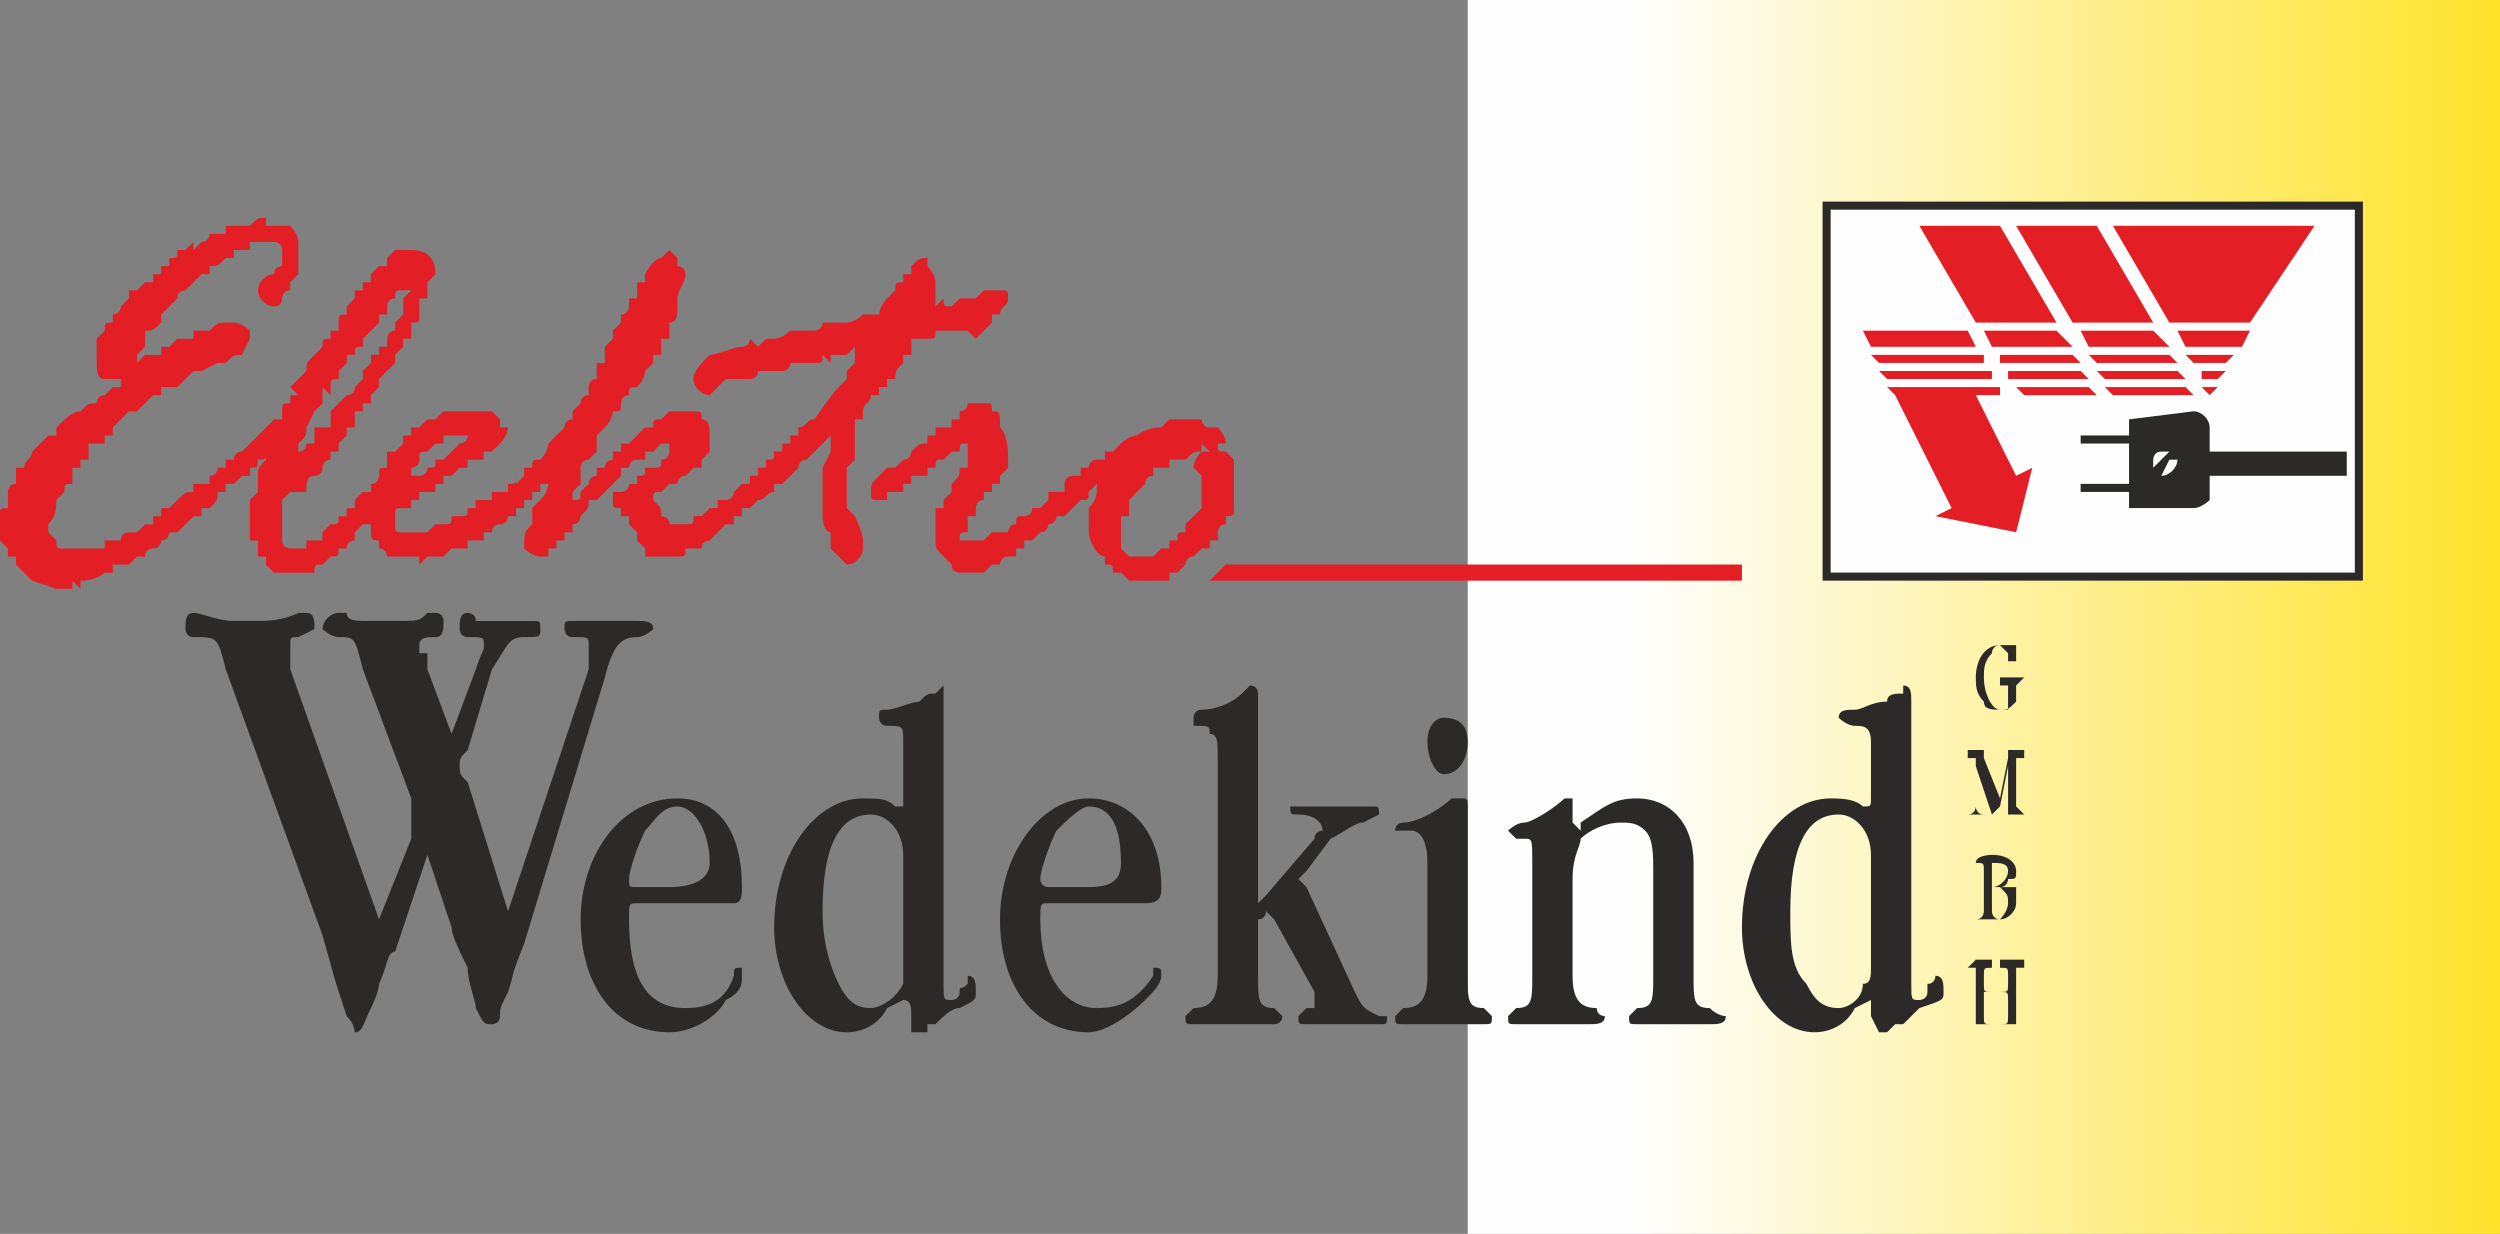 <?xml version="1.0" encoding="UTF-8"?>
<!DOCTYPE svg PUBLIC "-//W3C//DTD SVG 1.1//EN" "http://www.w3.org/Graphics/SVG/1.1/DTD/svg11.dtd">
<!-- Creator: CorelDRAW X7 -->
<svg xmlns="http://www.w3.org/2000/svg" xml:space="preserve" width="310px" height="153px" version="1.1" style="shape-rendering:geometricPrecision; text-rendering:geometricPrecision; image-rendering:optimizeQuality; fill-rule:evenodd; clip-rule:evenodd"
viewBox="0 0 310 153"
 xmlns:xlink="http://www.w3.org/1999/xlink">
 <rect x="0" y="0" width="310" height="153" fill="#808080" stroke="none"/>
 <defs>
  <style type="text/css">
   <![CDATA[
    .fil2 {fill:#FEFEFE}
    .fil1 {fill:#2B2A29}
    .fil3 {fill:#E31E24}
    .fil4 {fill:#2B2A29;fill-rule:nonzero}
    .fil0 {fill:url(#id0)}
   ]]>
  </style>
  <linearGradient id="id0" gradientUnits="userSpaceOnUse" x1="331.743" y1="-10.306" x2="202.685" y2="-10.306">
   <stop offset="0" style="stop-opacity:1; stop-color:#FFDD00"/>
   <stop offset="1" style="stop-opacity:1; stop-color:#FEFEFE"/>
  </linearGradient>
 </defs>
 <g id="Ebene_x0020_1">
  <polygon class="fil0" points="310,153 310,0 182,0 182,153 "/>
  <polygon class="fil1" points="226,25 293,25 293,72 226,72 "/>
  <polygon class="fil2" points="227,26 292,26 292,71 227,71 "/>
  <path class="fil1" d="M268 56c1,0 1,0 1,0l-2 2c0,0 0,0 0,-1 0,0 0,-1 1,-1zm1 1c1,0 1,0 1,0 0,1 -1,2 -2,2 0,0 0,0 0,0l1 -2zm-9 3l4 0 0 -5 -4 0c-1,0 -2,0 -2,0l0 -1c0,0 1,0 2,0l4 0 0 -2 8 -1c1,0 2,1 2,2l0 3 17 0 0 3 -17 0 0 3c0,0 -1,1 -2,1l-8 0 0 -2 -4 0c-1,0 -2,0 -2,0l0 -1c0,0 1,0 2,0z"/>
  <g id="_1047078128">
   <polygon class="fil3" points="260,49 251,49 250,48 259,48 "/>
   <polygon class="fil3" points="272,49 262,49 261,48 271,48 "/>
   <polygon class="fil3" points="274,49 273,48 275,48 "/>
   <polygon class="fil3" points="247,47 234,47 233,46 247,46 "/>
   <polygon class="fil3" points="259,47 249,47 249,46 258,46 "/>
   <polygon class="fil3" points="271,47 261,47 260,46 270,46 "/>
   <polygon class="fil3" points="275,47 273,47 273,46 276,46 "/>
   <polygon class="fil3" points="246,45 233,45 232,44 246,44 "/>
   <polygon class="fil3" points="258,45 248,45 248,44 257,44 "/>
   <polygon class="fil3" points="270,45 260,45 259,44 269,44 "/>
   <polygon class="fil3" points="276,45 272,45 271,44 277,44 "/>
   <polygon class="fil3" points="245,43 232,43 231,41 244,41 "/>
   <polygon class="fil3" points="257,43 247,43 246,41 255,41 "/>
   <polygon class="fil3" points="269,43 259,43 258,41 267,41 "/>
   <polygon class="fil3" points="278,43 271,43 270,41 279,41 "/>
   <polygon class="fil3" points="262,28 287,28 279,40 269,40 "/>
   <polygon class="fil3" points="250,28 260,28 267,40 257,40 "/>
   <polygon class="fil3" points="238,28 248,28 255,40 245,40 "/>
   <polygon class="fil3" points="248,49 245,49 250,59 252,58 250,66 240,64 242,63 235,49 235,49 234,48 248,48 "/>
  </g>
  <g id="_1047079120">
   <path class="fil3" d="M55 54l1 0 0 0c0,0 0,0 0,0l1 0 0 0c1,0 1,0 1,0 0,0 1,0 1,0 0,0 -1,0 -1,0 0,1 -1,1 -1,1l0 0 -1 1 0 0 0 0c-1,1 -1,1 -1,1l0 0 -1 0c0,1 0,1 -1,1 0,1 -1,1 -1,1 -1,0 -1,0 -1,0 0,0 0,0 0,0 0,0 0,-1 0,-1 0,0 1,0 1,-1 0,-1 0,-1 1,-1 0,0 1,-1 1,-1 0,0 0,0 1,0l0 -1zm-17 1c0,1 -1,1 -1,1 0,0 0,0 0,0 0,0 0,0 0,-1 1,-1 1,-1 1,-2l0 0 1 -2c0,0 0,0 1,-1 0,0 0,0 0,0 0,0 0,0 0,-1 0,0 0,0 0,0 0,0 0,-1 0,-1l1 1c0,0 0,-1 0,-1 0,-1 0,-1 1,-1 0,-1 0,-1 0,-1 0,0 0,0 1,-1 0,0 0,0 0,0 0,0 0,0 0,-1l0 1 0 -1 0 0 1 0c0,-1 0,-1 1,-1 0,-1 0,-1 0,-1 1,-1 1,-1 1,-1l1 -1c0,0 0,0 0,0l0 -1 1 0c0,0 0,-1 0,-1 0,0 0,-1 1,-1l0 0 0 0c0,-1 0,-1 1,-1 0,0 0,0 0,0 0,0 0,0 0,0 0,0 0,0 1,0 -1,1 -1,1 -1,1 0,1 0,1 0,1 0,0 0,0 0,1l0 0 -1 1c0,0 0,0 0,1 -1,0 -1,1 -1,1l0 0c0,0 0,1 0,1l-1 0c0,0 0,1 0,1 0,0 -1,0 -1,0 0,1 0,1 0,1l-1 1 0 0 0 0 0 1 0 0 0 0 -1 1c0,0 0,0 0,0l0 0c0,1 -1,1 -1,1 0,0 0,0 0,0 -1,1 -1,1 -1,1l0 0 -1 1 0 1c0,0 0,0 0,0 0,0 0,0 0,1l0 0c-1,0 -1,0 -1,0 0,0 0,0 -1,0 0,1 0,1 0,1l0 1 -1 0 0 0zm66 -15c0,0 0,0 -1,0 0,0 -1,0 -1,0 0,0 0,0 0,0 0,1 -1,1 -1,1 0,0 0,0 -1,0 -1,0 -1,0 -1,0 0,0 -1,0 -1,0l0 0c-1,1 -2,1 -2,1 0,0 0,0 -1,0 0,0 0,0 0,0 -1,1 -1,1 -1,1l0 0c-1,-1 -1,-1 -1,-1l0 0c0,1 -1,1 -1,1 -1,0 -3,1 -4,1 -1,1 -2,2 -2,3 0,1 1,2 2,2l0 0c1,-1 1,-1 2,-2 2,0 3,0 3,0 0,0 0,0 0,0 0,0 1,0 1,-1l1 0c0,0 0,0 0,0l1 0c0,0 0,0 0,0l0 0 1 0 0 0c0,0 1,0 1,-1l0 0c1,0 1,0 1,0 0,0 1,0 1,0 1,0 1,0 1,0 1,0 1,0 1,-1l1 1c0,0 0,-1 0,-1l0 0 1 0 0 0c1,0 1,0 1,0l1 -1c0,0 0,0 0,0 0,1 0,2 0,2 -1,1 -1,1 -1,1 0,1 0,1 0,1 0,0 0,0 -1,1 -1,1 -3,4 -3,4 -1,0 -1,1 -2,1l0 1 0 0 0 0 0 0 0 0 -1 0c0,0 0,0 0,1l0 0 0 0c-1,0 -1,0 -1,0 0,1 0,1 0,1l-1 0c0,1 0,1 -1,1l0 1c0,0 0,0 -1,0 0,0 0,0 0,1l0 0c-1,0 -1,0 -1,0l0 0 0 1 -1 0 0 0 -1 1c0,0 0,1 -1,1l0 0c0,0 -1,0 -1,0l0 0 0 1c-1,0 -1,0 -1,0 0,0 -1,1 -1,1 0,0 0,0 0,0l-1 0c0,1 0,1 -1,1l0 0c0,0 0,0 0,0 -1,0 -1,0 -1,0 -1,0 -1,0 -1,0 0,-1 -1,-1 -1,-1 0,-1 0,-1 -1,-2 0,0 0,0 0,0 0,-1 0,-1 1,-1 0,0 0,0 1,-1l1 0 0 0c0,0 0,-1 1,-1 0,0 0,0 0,0l0 0 0 0 1 -1c0,0 0,0 1,0l0 -1 0 0c1,-1 1,-1 1,-1l0 -1c0,-1 0,-1 0,-1 0,-1 0,-2 -1,-2 0,-1 0,-1 -1,-1 0,0 0,0 -2,0 0,0 0,0 -1,0 0,0 0,0 -1,1 -1,0 -1,0 -1,1 0,0 0,0 0,0 0,0 -1,0 -1,0 0,0 0,0 -1,1l0 0 -1 1 -1 0 0 0 0 1 0 0 0 0c0,0 0,0 0,0l-1 0 0 1c0,0 -1,0 -1,1 0,0 0,0 -1,0l0 1c-1,0 -1,1 -1,1l0 0 0 0c-1,1 -1,1 -1,1 0,1 0,1 -1,1l0 -1 0 0c0,0 1,-1 1,-1l0 0 0 -1 0 0 0 0 0 -1c0,0 0,0 0,0 0,0 0,-1 1,-1l0 0 0 0c0,0 1,-1 1,-1l0 -1c0,0 0,0 0,-1l1 -1c1,-1 1,-2 1,-2 1,0 1,0 1,-1 0,0 0,-1 1,-1 0,0 0,0 0,0 0,-1 0,-1 1,-1 0,0 1,-1 1,-2 0,0 0,0 0,0l0 0 1 -1 0 0 0 -1 1 0c0,-1 0,-1 0,-1l0 -1 1 0c0,-1 0,-1 0,-2 1,0 1,-1 1,-2 0,0 0,0 0,0 0,-1 0,-1 0,-1 0,0 0,0 0,0 0,-1 1,-2 1,-3l0 0c0,-1 -1,-1 -1,-1 0,-1 0,-1 0,-1 0,0 -1,-1 -1,-1 0,0 -1,1 -1,1 -1,0 -2,2 -2,2l0 1c0,0 0,0 0,0l-1 0c0,0 0,1 0,1 0,0 0,0 0,0 0,0 0,0 0,1 0,0 0,0 0,0l-1 0 0 1c0,0 0,1 -1,1l0 1 0 0 -1 1c0,1 0,1 0,1l-1 1c0,0 0,0 0,1l0 1 -1 0c0,1 0,1 0,2 -1,0 -1,1 -1,1l0 0 0 1c-1,0 -1,1 -1,1l-1 1 0 0 0 1c0,0 -1,0 -1,1 0,0 -1,1 -2,2 0,0 0,1 -1,2 0,0 0,0 0,0l0 0c-1,0 -1,0 -1,1l0 0 0 0c0,0 0,0 0,0 0,0 0,0 -1,0 0,0 0,0 0,0 0,0 0,0 0,0 0,0 0,0 0,0 0,0 0,0 0,0 0,0 0,0 0,0l0 0 0 0c0,1 0,1 0,1l0 0c0,0 0,0 0,0 0,0 0,0 -1,1 0,0 0,0 0,0 0,0 0,0 0,0 0,-1 0,-1 0,-1 0,0 0,0 0,0 0,1 0,1 -1,1 0,0 0,0 0,1 -1,0 -1,0 -1,0 0,0 -1,0 -1,0 0,1 0,1 0,1l-1 0 0 0c0,0 -1,0 -1,0l0 1 0 0 0 0c-1,0 -1,0 -1,0l0 0c0,1 0,1 -1,1l0 0c0,0 0,0 -1,0 0,1 0,1 -1,1l0 0c-1,0 -1,0 -1,0 0,0 0,0 -1,1 0,0 -1,0 -1,0 -1,0 -1,0 -2,0 -1,0 -1,0 -1,-1 0,0 0,0 0,0 0,0 0,-1 0,-1 0,-1 0,-1 1,-1l1 0 0 0 0 0 0 -1c1,0 1,0 1,0 0,0 0,0 0,-1 0,0 1,0 1,0 0,0 0,0 0,0 0,0 1,0 1,0 0,0 0,0 0,-1l0 0c1,0 1,0 1,0 0,-1 0,-1 0,-1 0,0 0,0 1,0l0 0 0 0c1,-1 1,-1 1,-1 1,0 1,0 1,0 0,0 0,0 0,0 0,0 0,0 0,-1 1,0 1,0 1,0 0,0 0,0 1,0l0 -1 0 0 0 0c1,0 1,0 1,0l1 -1c0,0 1,-1 1,-2 0,0 0,0 -1,0 0,0 0,0 0,-1l0 0c0,0 0,0 -1,-1 0,0 0,0 0,0 -1,0 -1,0 -2,0 0,0 0,0 0,0 -1,0 -1,0 -1,0 -1,0 -1,0 -1,0 -1,0 -1,0 -2,0 0,0 0,0 0,0 0,0 0,0 0,0l-1 1 0 0 -1 0 -1 1c0,0 -1,0 -1,0l0 1 -1 0c0,0 0,0 0,1 0,0 -1,1 -1,1l-1 0 0 0 0 1c0,0 0,0 0,1 -1,0 -1,0 -1,1 0,0 0,1 -1,1 0,0 0,0 0,0l0 0 0 0 0 0c0,0 0,0 0,1l-1 0 -1 1 0 0 0 1c0,0 0,0 -1,0 0,0 0,0 0,1 0,0 0,0 0,0l-1 0c0,0 0,0 0,0 0,1 0,1 -1,1l0 0c0,0 0,0 0,0 -1,1 -1,1 -1,1 0,0 0,0 0,0l0 1c0,0 0,0 -1,0 0,0 0,0 0,0 0,0 0,0 0,0 0,0 0,0 -1,0l0 1 0 0c-1,0 -1,0 -1,0l-1 0c0,0 -1,0 -1,-1 0,0 0,-1 0,-1l0 -1c0,0 0,0 0,0 0,0 0,0 0,0 0,-2 0,-2 0,-2l0 -1 1 -1 0 0 0 0c1,0 1,0 1,0 1,0 1,0 1,0 0,-1 0,-2 1,-2 1,0 1,-1 1,-1 0,0 0,-1 1,-1 0,-1 0,-1 0,-1l1 0c0,0 0,0 0,-1l0 0 1 -1c0,0 0,0 0,-1 0,0 0,0 0,0l1 0 0 0 0 -1c0,0 0,-1 0,-1l1 0 0 0c0,0 0,0 0,-1 0,0 1,0 1,0 0,-1 0,-1 0,-1 1,-1 1,-1 1,-1l0 -1c0,0 0,0 0,0 0,0 0,0 1,-1l0 0c1,-1 1,-1 1,-1 0,-1 0,-1 0,-1 0,0 1,-1 1,-1l0 -1 0 0c0,0 0,0 1,0 0,-1 0,-2 0,-2 1,0 1,0 1,-1 0,-1 0,-1 0,-1l0 0 0 0 0 -1 1 0 0 0c0,0 0,-1 0,-2l1 -1c0,0 0,0 0,0 0,-2 -1,-3 -3,-3 0,0 -1,0 -1,0l0 0c0,0 -1,0 -1,0l0 0c0,0 0,0 -1,1 0,0 0,0 0,1l-1 0 0 0 -1 1c0,0 0,1 0,1l0 0 -1 0 0 1 0 0 0 0 -1 0 0 0 0 1 0 0 -1 1 0 1c-1,0 -1,0 -1,1 0,0 0,0 0,0l0 1 0 0 -1 0 0 1c-1,0 -1,0 -1,1 0,0 0,0 -1,1l0 0c-1,1 -1,1 -1,2l-2 2c1,1 1,1 1,1 0,0 -1,0 -1,0l0 0c0,0 0,0 0,1l0 0c-1,0 -1,0 -1,1 0,0 0,0 0,0 0,0 0,1 0,1l-1 0 0 0c0,0 0,0 0,0l-1 1c0,0 0,0 0,0 0,0 -1,1 -1,1 0,0 0,0 -1,1l0 0 0 0 -1 1 0 0c-1,0 -1,1 -1,1 -1,0 -1,0 -1,0l0 1 0 0 -1 0 0 0 0 0c0,1 -1,1 -1,1 0,1 0,1 0,1l-1 0 -1 0c0,1 0,1 0,1 -1,0 -1,0 -2,1 0,0 -1,1 -1,1l-1 0 0 1 -1 0c0,0 0,0 0,1 -1,0 -1,0 -1,0l0 0c-1,1 -1,1 -1,1 -1,0 -1,0 -1,0 0,0 -1,0 -1,1 -1,0 -1,0 -1,0 0,0 0,0 0,0l0 0c-1,0 -1,0 -1,0 0,0 0,0 0,0 0,0 0,1 0,1 -1,0 -1,0 -1,0l-1 0c0,0 0,0 0,0 0,0 -1,0 -1,0l0 0 0 0 -1 0 0 0c0,0 0,0 0,0l-1 0c0,0 0,0 0,0 -1,0 -1,0 -1,-1 0,0 0,0 0,0l-1 -1c0,0 0,0 0,0l0 -1c0,0 0,0 0,0 1,-1 1,-2 1,-3l0 0 1 -1 0 0c0,-1 0,-1 1,-1 0,-1 0,-1 0,-1l0 0c0,-1 0,-1 0,-1l1 0 0 -1 0 0 0 0 1 0c0,-1 0,-1 0,-1 0,0 0,0 0,0 0,0 0,0 0,0 0,-1 0,-1 0,-1l0 0c1,0 1,0 1,0 0,0 0,0 0,0 0,0 0,0 1,0 0,0 0,-1 0,-1l0 0 1 0c0,0 0,-1 0,-1l0 0 1 -1c0,0 0,0 0,0 1,-1 1,-1 1,-1 0,0 0,0 0,0 1,0 1,0 1,0 0,0 0,0 1,-1l0 0 1 -1 0 0 1 0 0 -1c1,0 1,0 2,0l2 -2c0,0 0,0 1,0 0,0 0,0 2,-1l1 0c0,0 0,0 0,0 1,-1 1,-1 2,-1 0,0 1,-2 1,-2 0,0 0,0 0,-1 0,0 -1,-1 -2,-1 0,0 0,0 -1,0 0,0 0,0 0,0 -1,0 -1,0 -2,1l-2 0c0,1 0,1 0,1 -1,0 -2,0 -2,0l-1 1c0,0 0,0 0,0 0,0 0,0 -1,0l0 0 0 0 0 1 -1 0 0 0 0 0 -1 0c0,0 0,0 0,0 -1,1 -1,1 -1,1 0,0 0,0 0,0 0,0 0,0 0,-1 0,0 0,0 1,-1 0,-1 0,-1 0,-2 1,0 1,0 2,-1 0,0 0,0 0,-1l1 -1 0 0 0 0c0,0 1,-1 1,-1 0,0 0,0 0,0 0,-1 1,-1 1,-1 0,0 0,0 1,-1l0 0c1,-1 1,-1 1,-1l1 0c0,0 0,0 0,-1 1,0 1,0 2,-1l0 0c0,0 0,0 0,0l1 0c0,-1 0,-1 0,-1l1 0 0 0 1 0 0 -1 2 0 1 0c0,0 0,0 0,0 0,0 0,0 0,0 0,0 1,0 1,1l0 0c0,0 0,1 0,1 0,0 0,0 0,0l0 1 0 0 0 0c0,0 -1,0 -1,1 0,0 0,0 1,0l-1 0c-1,0 -2,1 -2,2 0,1 1,2 2,2l0 0 0 0c1,0 1,-1 1,-1l0 0 0 0c0,0 0,-1 1,-1l0 -1 0 0c1,-1 1,-1 1,-1l0 -1 0 -1 0 -1c0,0 0,0 0,-1 0,0 0,0 0,0 0,-1 -1,-2 -1,-2 -1,0 -1,0 -1,0 0,0 -1,0 -1,0 0,0 0,0 0,0 0,0 -1,0 -1,0 0,0 0,0 0,0 0,-1 0,-1 0,-1 -1,0 -1,0 -2,1 0,0 0,0 0,0 0,0 -2,0 -2,0l-1 0c0,0 0,0 0,1l-1 0c0,0 0,0 0,0l0 0c0,0 0,0 -1,0 0,0 0,0 0,0 0,1 -1,1 -1,1 0,0 0,0 0,0l0 0c-1,1 -1,1 -1,1l0 0c0,-1 0,-1 0,-1 0,0 -1,1 -1,1l0 0 -1 0c0,1 0,1 -1,1l0 1c0,0 0,0 -1,0l0 1 0 0 -1 0c0,0 0,0 0,0l0 1 -1 0c0,0 -1,1 -1,1 0,0 0,0 0,0l-1 0c0,1 0,1 0,1l0 0c-1,1 -1,1 -1,1 0,0 0,0 0,0 0,1 -1,1 -1,1l0 0 0 1c-1,0 -1,0 -1,1 0,0 -1,1 -1,1 0,1 0,1 0,1 0,0 0,1 0,1 0,0 0,0 0,0 0,2 0,3 1,3 0,0 0,0 1,0 0,0 0,0 1,0 0,0 0,0 0,0l2 0 0 0 0 0 0 -1c0,1 0,1 0,1 0,0 0,0 -1,0l0 0 0 0 -1 0 0 1 0 0 0 0 -1 0 0 0c-1,1 -1,1 -1,1 -1,0 -1,1 -1,1 -1,0 -1,0 -2,1l0 0 0 0c-1,0 -2,1 -3,2 0,0 0,0 0,0 0,0 0,0 0,1 -1,0 -1,0 -1,0l-1 1 0 0c0,0 -1,1 -1,1 0,1 -1,1 -1,2 0,0 0,0 -1,0 0,0 0,1 0,1l0 1c-1,0 -1,1 -1,1l0 1c0,0 0,0 0,0 0,1 0,1 0,1l0 0c-1,0 -1,0 -1,1l0 1c0,0 0,0 0,0 0,0 0,1 0,1 0,0 0,0 0,0 0,1 0,1 0,1 0,0 0,0 0,0l1 1 0 1 0 0 0 0 1 0 0 0 0 1 0 0 0 0c1,1 1,1 1,1 0,0 0,0 0,0 1,1 1,1 1,1l3 1c0,0 0,0 0,0 1,0 1,0 1,0 0,0 1,0 1,0l0 -1 1 1 0 0 0 -1c2,0 3,-1 3,-1 0,0 1,0 1,0 0,0 0,-1 0,-1 0,0 1,0 1,0 0,0 0,0 0,0 0,0 1,0 1,0 1,-1 1,-1 1,-1 0,0 0,0 1,0 0,0 0,0 0,0 0,-1 1,-1 1,-1 1,0 1,-1 1,-1l0 0 0 0c1,0 1,-1 1,-1l0 0c0,-1 0,-1 0,-1 0,0 0,0 0,0 0,1 0,1 0,1l1 0 0 0c0,0 1,-1 1,-1l0 0 1 -1 1 0c0,0 0,-1 0,-1 0,0 1,0 1,0 1,-1 1,-1 1,-2l1 0c0,0 0,0 0,-1 0,0 0,0 0,0l1 0 0 0 1 -1 1 0 0 -1c0,0 0,0 0,0 1,0 1,0 1,-1l0 0 0 0c1,0 1,0 1,-1 0,1 0,1 0,1 -1,1 -1,1 -1,2 0,0 0,0 0,0 0,0 0,0 0,0l0 1 0 1c-1,1 -1,1 -1,1 0,0 0,0 0,1 0,0 0,0 0,1l0 0 1 0c0,0 0,0 0,0l-1 0 0 1 0 0 0 1 0 0c0,0 0,1 0,1l1 0 0 1c0,0 0,0 0,1 0,0 0,0 1,0 0,1 0,1 0,1 0,0 1,1 1,1 0,0 0,0 1,0 0,0 1,0 1,0 0,0 0,0 0,0 0,0 0,0 0,0 1,0 1,0 1,0 0,0 0,0 1,0 0,0 0,0 0,0l0 0c0,0 0,0 1,0 0,0 0,0 0,0 0,-1 0,-1 1,-1 0,0 0,0 0,0 0,0 0,0 0,0 1,-1 1,-1 1,-1 0,0 0,0 0,0 1,0 1,0 1,-1l0 0 1 0c0,0 0,0 0,0 0,-1 1,-1 1,-1l0 -1c0,0 0,0 0,0l1 -1 0 0 0 0 1 0 0 0c0,0 0,0 0,0 0,2 0,2 1,2l0 0c0,1 0,1 0,1 1,0 1,1 1,1 1,0 1,0 1,0 0,0 0,0 1,0 0,0 1,0 2,0 0,0 0,0 0,0 0,0 0,1 0,1 1,-1 1,-1 1,-1 0,0 0,0 0,0 1,0 1,0 1,0 1,0 1,0 1,0l1 -1c0,0 0,0 0,0 1,0 1,0 1,0 0,0 0,0 1,0l0 -1 0 0c1,0 1,0 2,0 0,-1 0,-1 0,-1l1 0 0 0c0,-1 1,-1 1,-1 0,0 1,0 1,-1 0,0 0,0 0,0 0,0 0,0 0,0 0,0 0,0 0,0 0,0 0,0 1,0 0,0 0,0 0,-1 0,0 1,0 1,0l0 -1 0 0c1,0 1,0 1,0 0,0 0,0 0,-1 1,0 1,0 1,0l0 0c0,0 0,0 0,-1 1,0 1,0 1,0 0,0 0,0 0,0 0,0 0,1 -1,2 0,0 0,0 -1,1 0,1 0,1 0,1 0,0 0,0 0,1 0,0 0,0 0,0 -1,1 -1,1 -1,3 0,0 1,1 2,1 0,0 0,0 0,0l0 0 1 0 0 -1c0,0 1,0 1,0l0 -1c0,0 1,0 1,0l0 -1c0,0 0,0 0,0l1 0 0 -1 0 0c1,0 1,-1 1,-1 0,0 0,0 0,0 1,-1 1,-1 1,-2 0,0 1,0 1,0l0 0 0 0 0 0 1 -1 0 0 0 0 1 -1 0 0 1 -1 0 0 0 0 0 -1 1 0c0,0 0,0 0,0 0,0 0,-1 1,-1l0 0c0,0 1,0 1,0l0 -1c0,0 1,0 1,0 0,0 0,0 1,-1 0,0 1,0 1,0 0,1 0,1 0,1 0,0 0,1 -1,1 0,1 0,1 -1,1 0,0 -1,0 -1,0 0,1 0,1 -1,1l0 0 0 1 -1 0 0 0c0,0 0,0 0,0 0,1 -1,1 -1,1 0,0 0,0 0,0l-1 0 0 1c0,0 0,0 0,0 0,1 0,1 1,1l0 0 0 1 1 0c0,1 0,1 0,1l1 1c0,1 0,1 0,1l1 1c0,1 0,1 0,1 1,0 1,0 1,0 0,0 0,0 2,0 0,0 1,0 1,0 0,0 0,0 0,0 1,0 1,0 1,-1 0,0 0,0 0,0 0,0 0,0 1,0l0 0c0,0 0,0 0,0 0,0 0,0 0,0 0,0 0,0 1,0 0,-1 1,-1 1,-1 0,0 0,0 0,0 1,-1 1,-1 1,-1 0,0 0,0 1,-1 0,0 0,0 0,0 0,0 0,0 1,0 0,-1 0,-1 0,-1 0,0 0,0 0,0 0,0 1,0 1,0 0,-1 0,-1 0,-1 1,0 1,0 1,0 0,0 0,0 0,0 0,0 0,0 0,0 1,-1 1,-1 1,-1 0,0 0,0 0,0 0,0 0,0 0,0 0,0 0,0 0,0 1,0 1,-1 2,-1 0,0 0,0 0,-1l1 0 0 0c0,0 0,0 1,-1l0 0 0 0c0,0 1,-1 1,-1 0,0 0,-1 1,-1l0 0 0 0c1,-1 1,-1 1,-1 0,0 0,0 0,0l1 -1 0 0 1 -1c0,0 0,0 0,0 0,0 0,0 0,0 0,0 0,0 0,0 0,0 0,0 0,1l0 1 0 0c-1,2 -1,2 -1,2l0 1c0,1 0,1 0,1 0,0 0,1 0,2 0,0 0,0 0,1 0,1 0,1 0,1 0,0 0,2 1,2 0,0 0,1 0,1 0,0 0,1 0,1 1,1 2,2 2,2 1,0 2,-1 2,-2 0,0 0,0 0,0 0,-1 0,-1 0,-1 0,-1 -1,-3 -1,-3 -1,-1 -1,-1 -1,-1 0,-1 0,-1 0,-1 0,0 0,0 0,-1 0,0 0,0 0,-1 0,0 0,-1 0,-1l0 -1c0,0 1,-1 1,-1l0 -1c0,0 0,0 0,0 0,0 0,0 0,-1 0,0 0,0 0,-1l0 0c0,0 0,0 0,-1l0 0 0 0 0 0c0,-1 0,-1 0,-1 1,0 1,0 1,0l0 0 0 -1 0 0c0,-1 1,-1 1,-2l1 0c0,-1 0,-1 0,-1 0,0 0,0 1,0l0 0 0 -1 0 0 0 0 1 0c0,-1 0,-1 1,-2l0 -1 0 0c1,0 1,0 1,0l0 -1c0,0 0,-1 0,-1 1,0 1,0 1,0l1 0c0,0 0,0 0,0 1,0 1,0 1,-1l1 0c1,0 1,0 1,0 0,0 1,0 1,0 0,0 0,0 0,0 0,0 1,0 1,0 0,0 0,0 0,0 1,1 1,1 1,1 0,0 1,-1 2,-2 0,0 0,0 0,-1 1,0 1,0 1,0 0,-1 1,-1 1,-2 0,0 0,0 0,0 0,-1 0,-1 -1,-1l0 0 -1 0 -1 0 0 0c-1,1 -1,1 -1,1 0,0 0,0 0,0l0 0 -1 0c0,0 0,0 0,0 -1,0 -1,0 -1,0 0,0 0,0 0,0l-1 1c-1,0 -1,0 -1,-1l0 0c-1,1 -1,1 -1,1 0,0 0,0 0,0 0,0 0,-1 0,-1 0,0 0,0 0,0 0,0 0,0 0,-1l0 -1c0,0 0,-1 -1,-2 0,0 0,-1 0,-1 -1,0 -1,0 -2,1l0 0 0 1c0,0 0,0 -1,0l0 0c0,0 0,0 0,1l0 0c-1,0 -1,0 -1,1 0,0 -1,1 -1,1 0,0 0,0 0,0 -1,1 -1,2 -1,2l-1 0c0,0 0,0 0,0 0,0 0,0 0,0 -1,0 -1,0 -1,0 -1,1 -2,1 -2,1l0 0 0 0 0 0 -1 0 0 0zm35 28c0,0 0,-1 0,-1 0,-1 0,-1 0,-1 0,0 0,0 0,0 0,0 0,-1 0,-1 0,0 0,0 0,0 0,0 0,-1 0,-1l1 0 0 0c0,0 0,-1 0,-2l0 0c1,-1 1,-1 1,-1 0,0 0,0 1,-1l0 0 0 0c0,0 0,-1 1,-1l0 0 0 -1c0,0 1,0 1,0l0 0 0 0 1 0c0,-1 0,-1 0,-1 0,0 0,0 1,0 0,0 0,0 0,0 1,0 1,0 1,0 1,-1 1,-1 2,-1l0 0 0 -1c0,0 1,1 1,1 0,0 0,0 -1,0 0,0 -1,1 -1,2 0,0 1,1 1,1 0,1 0,1 0,1 0,1 0,1 0,2l0 1c0,0 0,0 0,0 -1,1 -1,1 -1,1 0,0 0,0 0,0l-1 1 0 0c0,1 0,1 0,1 -1,0 -1,0 -1,1l0 0 -1 0 0 0 0 0c0,0 0,0 0,1 -1,0 -1,0 -1,0 0,0 0,0 -1,1 0,0 0,0 0,0 -1,0 -1,0 -2,0 0,0 0,0 -1,0l0 0 0 0 0 0 0 0 -1 -1zm-24 -14c0,1 0,1 0,1 -1,0 -1,0 -2,1 0,0 0,1 -1,1 0,0 0,0 0,0 -1,1 -1,1 -1,1 0,0 0,0 -1,0 0,0 0,0 0,0 0,0 -1,1 -1,1 -1,1 -1,1 -1,2 0,1 0,1 1,1 0,0 1,0 1,0l0 -1 0 0 1 0c0,0 1,0 1,0 0,0 0,-1 0,-1 1,0 1,0 1,0l0 -1 1 0 0 0c0,0 1,0 1,0 0,0 0,0 0,0l0 -1 1 0c0,-1 0,-1 1,-1 0,0 0,0 0,0 1,-1 1,-1 1,-1l1 0c0,0 0,0 0,0 0,-1 0,-1 1,-1 0,0 0,1 0,1 0,0 0,0 0,1 0,0 0,0 0,0 0,0 0,0 0,1l-1 0c0,1 0,1 -1,2 0,0 0,0 0,0 0,0 0,1 0,1l-1 1c0,0 0,1 0,1 0,0 0,0 -1,0 0,1 0,1 0,2 0,0 0,1 0,2 0,0 0,0 0,0 0,1 0,1 1,2 0,0 1,1 1,1 0,1 1,1 1,1 0,0 0,0 0,0l1 0 1 0c0,0 0,0 0,0 0,0 0,0 0,0 0,0 1,0 1,0l0 0 1 -1c0,0 0,0 1,0 0,0 0,0 0,0 0,0 0,-1 1,-1 0,0 0,0 0,0 0,0 0,0 0,0 1,0 1,0 1,0l0 0 0 -1c0,0 0,0 0,0l0 0c0,0 0,0 0,0 0,0 1,0 1,0l0 -1c0,0 0,0 0,0 0,0 0,0 0,0 1,0 1,0 1,0 0,0 0,0 0,0 0,0 1,-1 1,-1 1,0 1,-1 1,-1 1,0 1,-1 1,-1 1,0 1,0 1,0 0,0 0,0 1,-1 0,0 0,0 0,0 0,0 0,0 0,0 0,0 0,0 1,-1l0 0 0 -1 0 1c1,0 1,0 1,-1 0,0 0,0 0,0 0,0 0,0 1,-1 0,0 0,0 0,1 0,0 0,1 -1,2l0 0 0 1 0 1c0,0 0,0 0,0l0 1c0,0 0,0 0,0l0 0c0,1 1,3 2,3l0 1c0,0 0,0 0,0 1,0 1,0 1,1 1,0 1,0 1,0 0,0 0,0 0,0 1,1 1,1 1,1 0,0 0,0 1,0l0 0c1,0 1,0 1,0 1,-1 1,-1 1,-1 1,0 1,0 1,0 0,0 0,0 1,0 0,0 0,-1 1,-1l0 0c0,0 1,0 1,0 0,-1 1,-1 1,-1 0,0 0,0 0,0l1 -1c0,0 0,0 0,0l1 0c0,-1 0,-1 0,-1 0,0 0,0 0,0 1,0 1,0 1,0l0 -1 0 0 0 0c0,-1 1,-1 1,-1 0,0 0,-1 0,-1l0 0c0,0 0,0 0,0 1,0 1,0 1,-1 0,0 0,0 0,-1l0 0c0,0 0,0 0,0l0 -1 0 0c0,0 0,-1 0,-3 0,0 0,-1 0,-1 0,0 0,0 -1,-1 0,0 0,0 0,0 -1,0 -1,0 -1,-1 0,0 0,0 0,0 1,0 1,0 1,0 0,-1 -1,-2 -1,-2l0 0 0 0 -1 0c-1,0 -1,-1 -1,-1 0,0 0,0 0,0 -1,0 -1,0 -1,0 0,0 -1,0 -1,0 0,0 0,0 -1,0 0,0 0,0 0,0 -1,0 -1,0 -1,0 0,0 0,0 0,0 -1,1 -1,1 -1,1 0,0 0,0 0,0 -2,0 -3,1 -3,1 -1,0 -2,1 -2,1 0,0 -1,1 -1,1 -1,0 -1,0 -1,0l0 0 0 1 -1 0c0,0 0,0 0,0 -1,0 -1,1 -1,1 0,0 -1,0 -1,0 0,1 0,1 0,1 0,0 0,0 -1,0 0,0 0,0 0,0 0,0 -1,0 -1,1 0,1 0,1 0,1 -1,0 -1,0 -1,0l-1 0c0,0 0,1 0,1l0 0 0 0 0 0 -1 1 0 0 -1 0c0,0 0,0 0,0 0,1 -1,1 -1,1 -1,0 -1,0 -1,1 -1,0 -1,1 -1,1 -1,0 -1,0 -1,0 0,0 -1,0 -1,0 -1,1 -1,1 -1,1 0,0 0,0 0,0l-1 0c0,0 0,0 0,0 -1,0 -2,0 -2,0 0,-1 0,-1 1,-1 0,0 0,0 0,0 0,-1 0,-1 0,-1l0 -1c1,0 1,0 1,0 0,0 0,-1 0,-1l0 0c0,0 0,-1 1,-1l0 0 0 -1 1 0c0,0 0,0 0,-1 0,0 0,0 0,0 1,0 1,0 1,0 0,-1 0,-1 0,-1 1,-1 1,-1 1,-1 0,0 0,-1 0,-1 0,-1 0,-3 -1,-4l0 0c0,-2 0,-2 -1,-2 0,-1 0,-1 -1,-1 -1,0 -1,0 -2,0 0,1 -1,1 -1,1 0,1 0,1 0,1 -1,0 -1,0 -1,0l0 1c-1,0 -1,0 -2,0 0,1 0,1 0,1l0 0 -1 0 0 0z"/>
   <path class="fil3" d="M142 70l5 0c0,0 -1,1 -1,1 0,0 0,0 0,0 0,0 -1,0 -1,0 0,1 0,1 0,1l-3 0 0 -2zm10 0l64 0 0 2 -66 0 1 -1c0,0 0,0 0,0l1 -1c0,0 0,0 0,0zm-2 2l0 0c0,0 0,0 0,0 0,0 0,0 0,0z"/>
  </g>
  <g id="_1047086736">
   <path class="fil1" d="M91 112c1,0 1,-1 1,-2 0,-7 -3,-11 -8,-11 -7,0 -12,7 -12,15 0,8 4,14 11,14 3,0 6,-2 7,-4 2,-1 2,-2 2,-3 0,-1 0,-1 0,-1 -1,0 -1,0 -1,1 -1,3 -3,4 -6,4 -5,0 -7,-4 -7,-11 0,-2 0,-2 1,-2l12 0zm-12 -2c-1,0 -1,0 -1,-1 0,-1 1,-4 2,-6 1,-1 2,-3 4,-3 2,0 4,3 4,7 0,2 -2,3 -5,3l-4 0z"/>
   <path class="fil1" d="M117 87c0,-1 0,-2 0,-2 0,0 -1,1 -1,1 -1,0 -1,0 -2,1 -1,0 -3,1 -4,1 -1,0 -1,0 -1,1 0,0 0,1 1,1 2,0 2,0 2,2l0 7c0,1 0,1 0,1 0,0 -1,0 -1,0 -1,-1 -2,-1 -4,-1 -6,0 -11,7 -11,16 0,7 4,13 9,13 2,0 4,-1 5,-3 2,-1 2,-1 2,-1 1,0 1,1 1,2 0,2 0,2 0,2 1,0 1,0 1,0l1 0 0 -1 0 0c1,0 1,0 1,0 1,-1 2,-2 3,-2 2,-1 2,-1 2,-2 0,-1 0,-2 -1,-2 0,0 0,1 0,1 -1,1 -1,0 -1,1 0,1 -1,1 -1,1 -1,0 -1,0 -1,-2l0 -35zm-5 33c0,1 0,2 0,2 -1,2 -3,3 -4,3 -2,0 -3,-1 -4,-3 -1,-2 -2,-5 -2,-9 0,-8 2,-12 6,-12 2,0 4,2 4,5l0 14z"/>
   <path class="fil1" d="M142 112c2,0 2,-1 2,-2 0,-7 -4,-11 -9,-11 -6,0 -11,7 -11,15 0,8 4,14 11,14 2,0 5,-2 7,-4 1,-1 2,-2 2,-3 0,-1 0,-1 -1,-1 0,0 0,0 0,1 -2,3 -4,4 -7,4 -4,0 -7,-4 -7,-11 0,-2 0,-2 1,-2l12 0zm-12 -2c0,0 -1,0 -1,-1 0,-1 1,-4 2,-6 1,-1 3,-3 4,-3 3,0 4,3 4,7 0,2 -1,3 -4,3l-5 0z"/>
   <path class="fil1" d="M156 86c0,0 0,-1 -1,-1 0,0 0,0 -1,1 -1,1 -3,2 -5,2 -1,0 -1,1 -1,1 0,0 0,1 0,1 2,0 2,0 2,1 1,0 1,1 1,3l0 27c0,3 -1,4 -3,4 -1,1 -1,1 -1,1 0,1 0,1 1,1l1 0c3,0 3,0 4,0 1,0 2,0 3,0 1,0 1,0 1,0l1 0c0,0 1,0 1,-1 0,0 0,0 -1,-1 -2,0 -2,-1 -2,-4l0 -5c0,-1 0,-1 0,-2 1,0 1,-1 1,-1 0,0 1,1 1,1l5 9c0,1 0,1 0,2 0,0 0,0 -1,0 -1,1 -1,1 -1,1 0,1 0,1 1,1 0,0 0,0 0,0 1,0 2,0 3,0 3,0 4,0 5,0 1,0 1,0 1,0 1,0 1,0 1,-1 0,0 0,0 -1,0 -2,-1 -2,-1 -3,-3l-6 -13c-1,-1 -1,-1 -1,-1 0,0 0,0 1,-1l3 -4c2,-1 3,-2 4,-2 2,-1 2,-1 2,-1 0,-1 0,-1 -1,-1 0,0 0,0 -1,0 -1,0 -2,0 -3,0 -1,0 -2,0 -3,0 -1,0 -2,0 -2,0 -1,0 -1,0 -1,0 0,1 0,1 1,1 2,0 3,1 3,2 0,0 -1,0 -1,1l-6 7c0,0 -1,1 -1,1 0,0 0,-1 0,-2l0 -24z"/>
   <path class="fil1" d="M182 100c0,-1 0,-1 -1,-1 0,0 0,0 -1,0 -1,1 -4,3 -6,3 0,0 -1,0 -1,1 0,0 0,0 2,0 1,0 2,1 2,4l0 14c0,3 -1,4 -3,4 -1,1 -1,1 -1,1 0,1 0,1 1,1l1 0c3,0 3,0 4,0 1,0 2,0 3,0l0 0 0 0 1 0 1 0c1,0 1,0 1,-1 0,0 0,0 -1,-1 -2,0 -2,-1 -2,-4l0 -21zm-3 -11c-1,0 -2,1 -2,3 0,2 1,4 2,4 2,0 3,-2 3,-4 0,-2 -1,-3 -3,-3z"/>
   <path class="fil1" d="M195 99c0,0 0,0 0,0 0,0 0,0 -1,0 -1,1 -4,3 -5,3 -1,0 -2,1 -2,1 0,0 1,1 1,1l1 0c1,0 1,0 1,3l0 14c0,3 0,4 -2,4 -1,1 -1,1 -1,1 0,1 0,1 1,1l1 0c3,0 3,0 4,0 1,0 2,0 2,0 2,0 2,0 2,0l0 0c1,0 2,0 2,-1 0,0 -1,0 -1,-1 -2,0 -3,-1 -3,-4l0 -12c0,-3 1,-4 1,-5 1,-1 3,-2 5,-2 1,0 2,0 3,1 1,1 1,3 1,5l0 13c0,3 0,4 -2,4 -1,1 -1,1 -1,1 0,1 0,1 1,1l1 0c2,0 2,0 4,0 0,0 1,0 2,0l0 0 1 0 0 0 1 0c1,0 2,0 2,-1 0,0 -1,0 -2,-1 -2,0 -2,-1 -2,-4l0 -14c0,-5 -3,-8 -7,-8 -3,0 -4,1 -7,3 0,0 0,1 0,1 0,0 -1,-1 -1,-1l0 -3z"/>
   <path class="fil1" d="M237 87c0,-1 0,-2 -1,-2 0,0 0,1 0,1 -1,0 -2,0 -2,1 -2,0 -3,1 -4,1 -1,0 -2,0 -2,1 0,0 1,1 2,1 1,0 2,0 2,2l0 7c0,1 0,1 -1,1 0,0 0,0 0,0 -1,-1 -3,-1 -4,-1 -6,0 -11,7 -11,16 0,7 4,13 9,13 2,0 4,-1 5,-3 2,-1 2,-1 2,-1 0,0 0,1 0,2 1,2 1,2 1,2 0,0 1,0 1,0l0 0 1 -1 0 0c0,0 1,0 1,0 1,-1 2,-2 2,-2 3,-1 3,-1 3,-2 0,-1 0,-2 -1,-2 0,0 0,1 -1,1 0,1 0,0 0,1 0,1 -1,1 -1,1 -1,0 -1,0 -1,-2l0 -35zm-5 33c0,1 0,2 -1,2 0,2 -2,3 -3,3 -2,0 -3,-1 -4,-3 -2,-2 -2,-5 -2,-9 0,-8 2,-12 6,-12 2,0 4,2 4,5l0 14z"/>
   <path class="fil1" d="M53 106l3 9c0,1 1,3 2,5 0,2 1,4 1,5 1,2 1,2 2,2 0,0 1,0 1,-1 0,-1 0,-1 1,-3 1,-3 0,-1 2,-6l10 -33c1,-4 2,-5 4,-5 1,0 2,-1 2,-1 0,-1 -1,-1 -2,-1 0,0 0,0 -1,0 -1,0 -1,0 -3,0 -1,0 -2,0 -3,0 0,0 -1,0 -1,0 -1,0 -1,0 -1,1 0,0 0,1 1,1 2,0 2,0 2,1 0,1 0,2 0,3l-10 30 -5 -16c-1,-1 -1,-1 -1,-2 0,-1 0,-1 1,-2l3 -10c2,-3 2,-4 4,-4 2,0 2,0 2,-1 0,-1 0,-1 -1,-1 -1,0 -1,0 -2,0 0,0 -1,0 -1,0 -1,0 -2,0 -4,0 0,-1 -1,-1 -1,-1 -1,0 -1,1 -1,2 0,0 0,1 1,1 2,0 2,0 2,1 0,1 0,0 -1,3l-3 8 -3 -8 0 -1 0 -1 -1 0c0,-1 0,-1 0,-1 0,-1 1,-1 2,-1 1,0 1,-1 1,-2 0,0 0,-1 -1,-1 0,0 0,0 -1,0 -1,1 -1,1 -4,1l-3 0c-2,0 -3,0 -3,-1 -1,0 -1,0 -1,0 -1,0 -2,1 -2,2 0,0 1,1 2,1 2,0 2,0 3,4l6 16c0,3 0,3 0,3 0,0 0,1 0,1 0,1 0,1 0,1l-4 10 -11 -31c0,-1 0,-2 0,-3 0,-1 0,-1 1,-1 2,-1 2,-1 2,-1 0,-1 0,-2 -1,-2l-1 0c-2,1 -4,1 -5,1 -1,0 -2,0 -3,0 -2,0 -4,-1 -5,-1 -1,0 -1,1 -1,2 0,0 0,1 1,1 3,0 3,0 4,4l12 33c2,7 1,4 3,10 0,0 0,0 0,0 1,1 1,2 1,2 1,0 1,-1 2,-3 0,0 1,-2 1,-3 1,-2 1,-4 2,-4l4 -12z"/>
   <path class="fil4" d="M250 81c0,0 0,0 0,-1 -1,0 -1,0 -2,0 -2,0 -3,2 -3,4 0,1 0,2 1,3 0,1 1,1 2,1 1,0 1,0 2,-1 0,0 0,0 0,0l0 -2c0,0 0,0 0,0 1,-1 1,-1 1,-1 0,0 0,0 -1,0 0,0 0,0 0,0 0,0 0,0 -1,0l-1 0c0,0 0,0 0,0 0,0 0,1 0,1 1,0 1,0 1,0l0 2c0,0 0,0 0,1 0,0 -1,0 -1,0 -1,0 -2,-2 -2,-4 0,-1 0,-2 1,-3 0,0 0,-1 1,-1 0,0 1,1 1,1 0,1 0,1 0,1l0 0c0,0 1,0 1,0 0,0 0,0 0,0l0 0 0 -1zm-2 18l-2 -5c0,-1 0,-1 0,-1 0,0 0,0 0,0 0,0 0,0 -1,0l0 0c0,0 0,0 0,0 0,0 -1,0 -1,0 0,0 0,0 0,1 0,0 0,0 1,0 0,0 0,0 0,0l0 1 0 5c0,0 0,1 -1,1 0,0 0,0 0,0 0,0 0,0 0,0 0,0 0,0 1,0 0,0 0,0 0,0 0,0 0,0 0,0 1,0 1,0 1,0 0,0 0,0 0,0 0,0 0,0 0,0 -1,0 -1,-1 -1,-1l0 -5 2 6c0,0 0,0 0,0 0,0 0,0 1,-1l1 -5 0 5c0,0 0,0 0,1 0,0 0,0 0,0 0,0 0,0 0,0 0,0 0,0 0,0 0,0 1,0 1,0 0,0 0,0 1,0 0,0 0,0 0,0 0,0 0,0 0,0 0,0 0,0 0,0 0,0 -1,-1 -1,-1 0,0 0,0 0,0l0 -5 0 -1c0,0 0,0 1,0 0,0 0,0 0,0 0,-1 0,-1 0,-1 0,0 0,0 0,0 0,0 -1,0 -1,0 0,0 0,0 0,0l0 0c-1,0 -1,0 -1,0 0,0 0,0 0,1l-1 5zm-3 8c1,0 1,0 1,1l0 5c0,0 0,1 -1,1 0,0 0,0 0,0 0,0 0,0 0,0 0,0 0,0 0,0 0,0 0,0 0,0 1,0 1,0 1,0 0,0 1,0 1,0 1,0 1,0 1,0 1,0 2,-1 2,-2 0,-1 0,-1 0,-2 -1,0 -1,0 -2,0 1,0 1,-1 1,-1 1,0 1,0 1,-1 0,-1 -1,-2 -3,-2 0,0 -2,0 -2,1 0,0 0,0 0,0 0,0 0,0 0,0l0 0zm2 0c0,0 0,0 0,0 0,0 0,0 0,0 1,0 2,0 2,1 0,1 -1,2 -2,2 0,0 0,0 0,-1l0 -2zm0 3c0,0 0,0 0,0 1,0 1,0 1,0 1,1 1,1 1,2 0,1 -1,2 -1,2 -1,0 -1,-1 -1,-1 0,0 0,0 0,-1l0 -2zm-1 13c0,0 0,0 1,0l1 0c1,0 1,0 1,1l0 2c0,1 0,1 -1,1 0,0 0,0 0,0 0,0 0,0 0,0l0 0c0,0 1,0 1,0 1,0 1,0 1,0l1 0c0,0 0,0 0,0 0,0 0,0 -1,0 0,0 0,0 0,-1l0 -5c0,-1 0,-1 0,-1 1,0 1,0 1,0 0,0 0,-1 0,-1l-1 0c0,0 0,0 -1,0 0,0 -1,0 -1,0l0 0c0,0 0,1 0,1 0,0 0,0 0,0 1,0 1,0 1,1l0 1c0,1 0,1 -1,1l-1 0c-1,0 -1,0 -1,-1l0 -1c0,-1 0,-1 1,-1 0,0 0,0 0,0 0,0 0,-1 0,-1l0 0c0,0 -1,0 -1,0 -1,0 -1,0 -1,0l0 0c0,0 -1,1 -1,1 0,0 1,0 1,0 0,0 0,0 0,1l0 5c0,1 0,1 0,1 0,0 -1,0 -1,0 0,0 1,0 1,0l0 0c0,0 0,0 1,0 0,0 1,0 1,0l0 0c0,0 0,0 0,0 0,0 0,0 0,0 -1,0 -1,0 -1,-1l0 -3z"/>
  </g>
 </g>
</svg>
